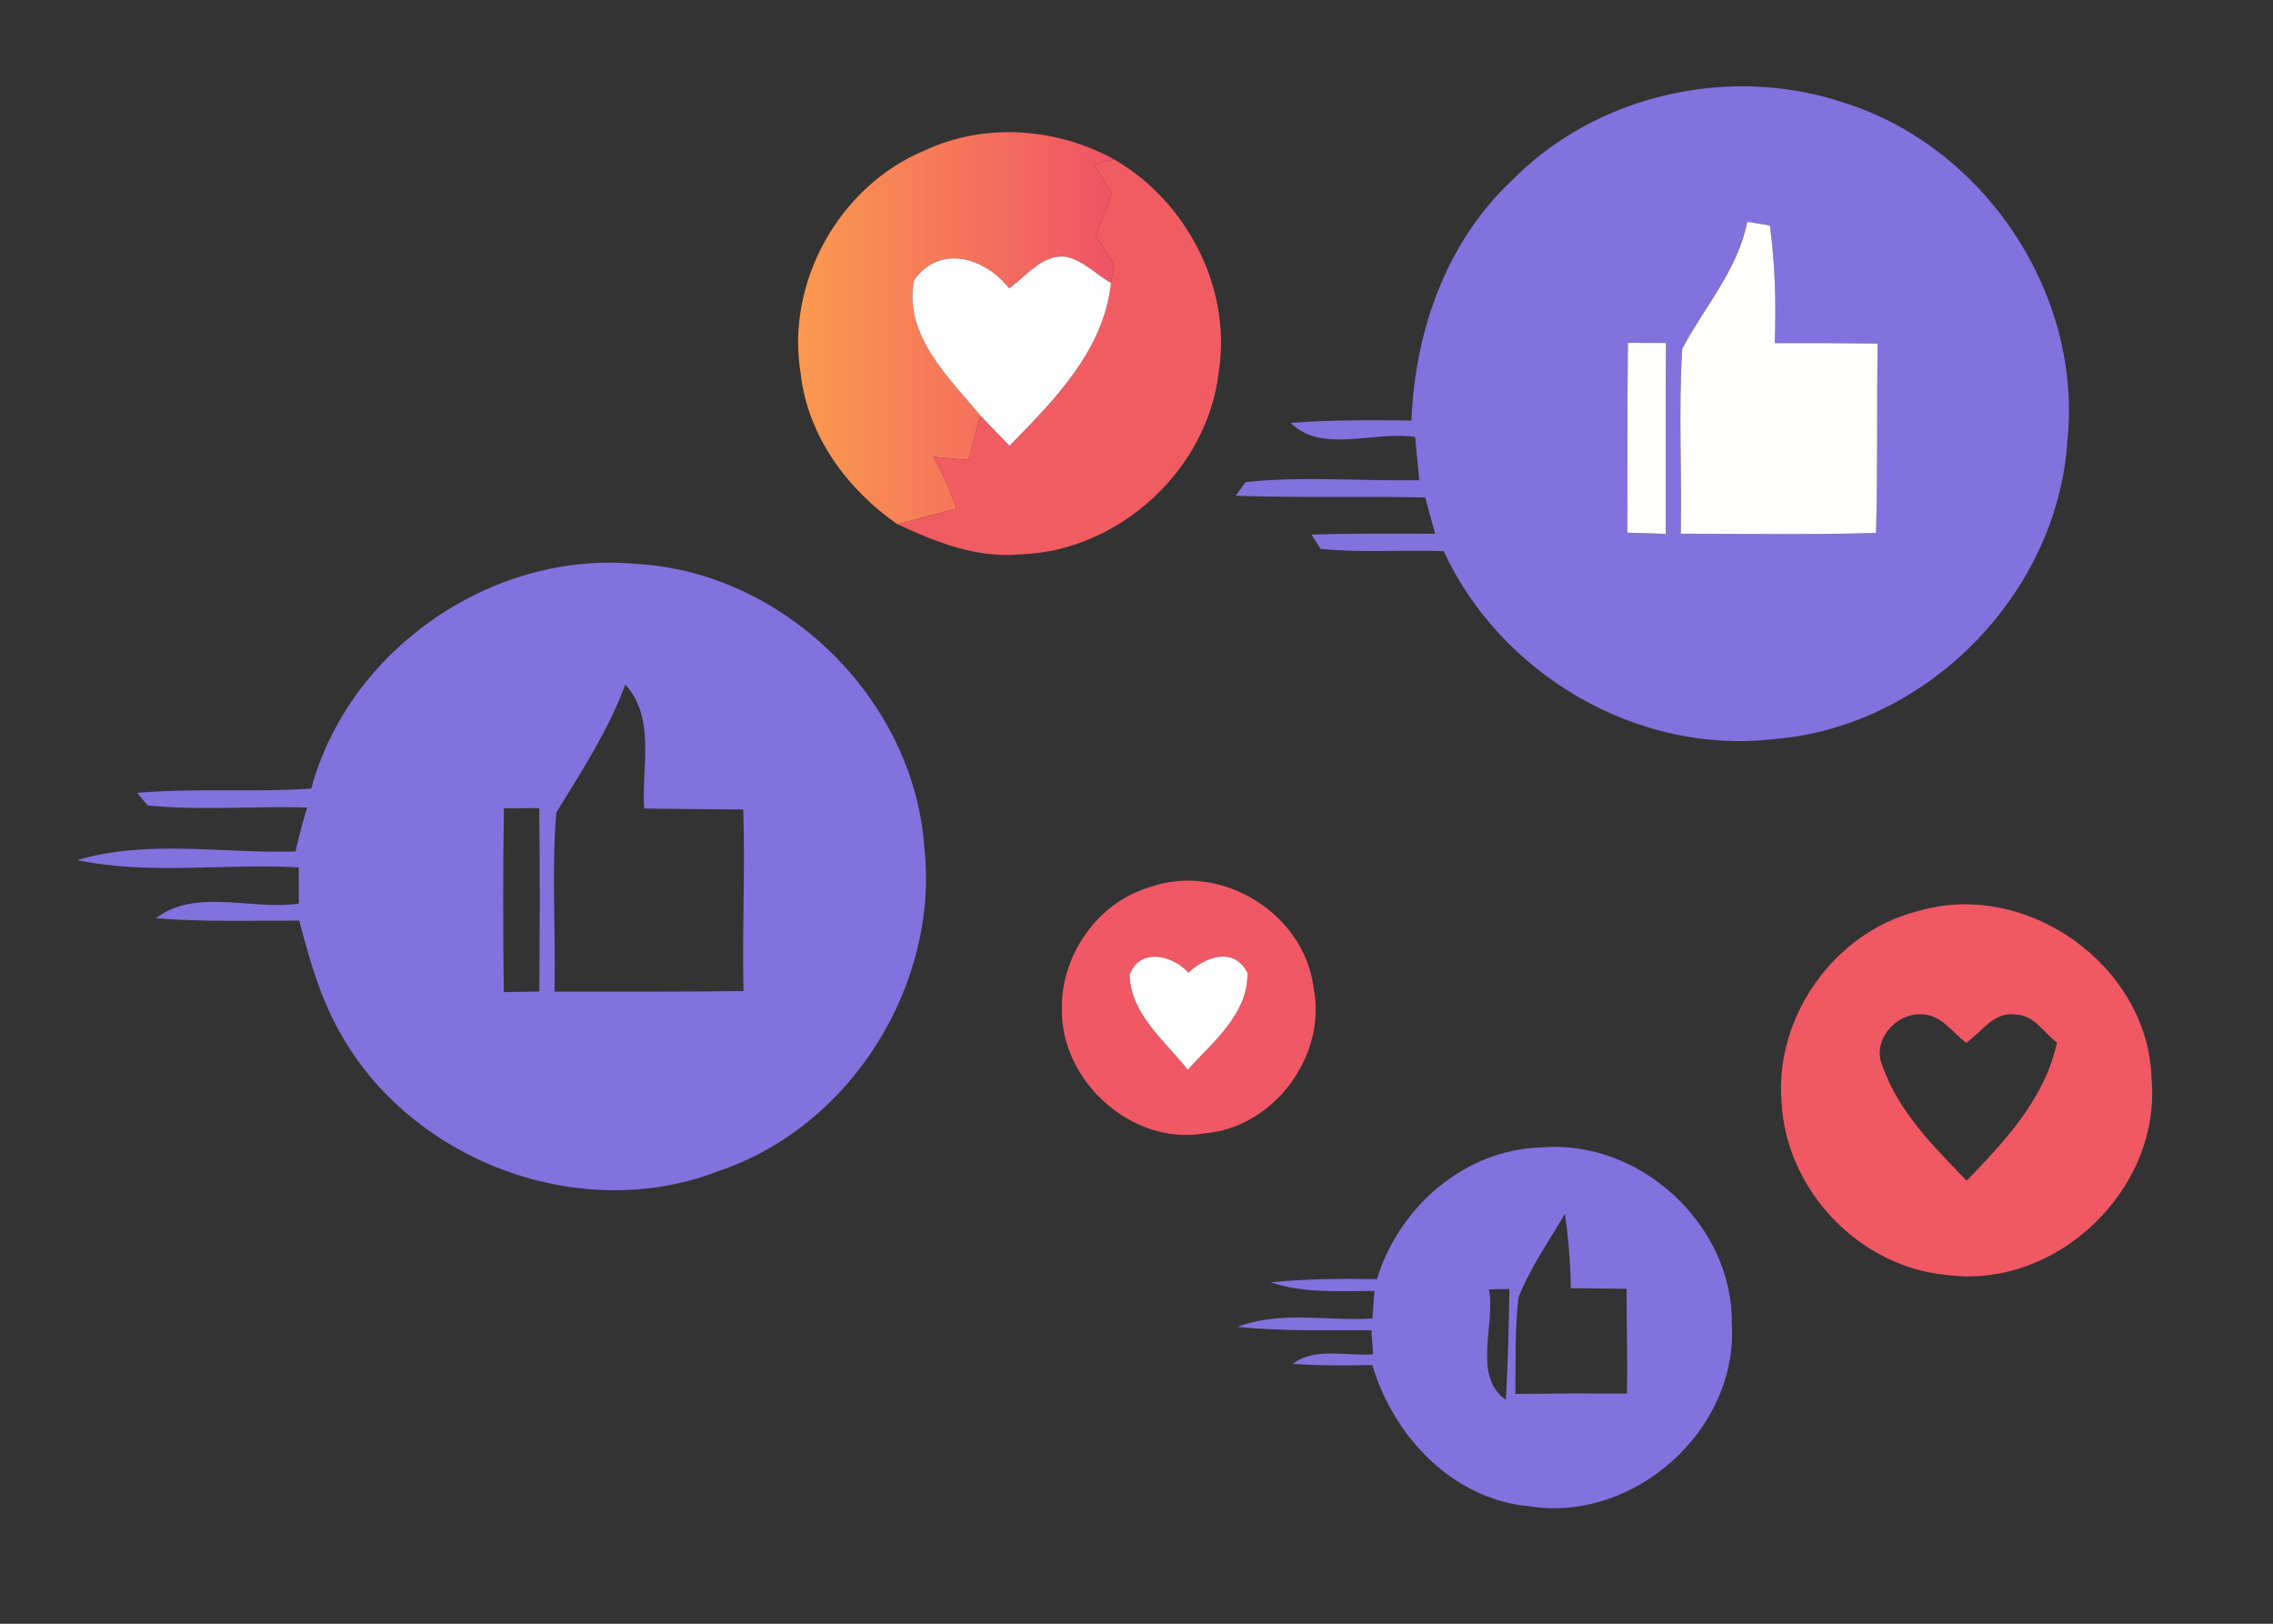 <?xml version="1.0" encoding="utf-8"?>
<!-- Generator: Adobe Illustrator 16.0.0, SVG Export Plug-In . SVG Version: 6.00 Build 0)  -->
<!DOCTYPE svg PUBLIC "-//W3C//DTD SVG 1.1//EN" "http://www.w3.org/Graphics/SVG/1.1/DTD/svg11.dtd">
<svg version="1.1" id="Capa_1" xmlns="http://www.w3.org/2000/svg" xmlns:xlink="http://www.w3.org/1999/xlink" x="0px" y="0px"
	 width="350px" height="250px" viewBox="0 0 350 250" enable-background="new 0 0 350 250" xml:space="preserve">
<rect x="0" y="0" width="350" height="250" fill="#333333" stroke="none"/>
<linearGradient id="SVGID_1_" gradientUnits="userSpaceOnUse" x1="122.896" y1="50.535" x2="171.56" y2="50.535">
	<stop  offset="0" style="stop-color:#FB994F"/>
	<stop  offset="1" style="stop-color:#EF5366"/>
</linearGradient>
<path fill="url(#SVGID_1_)" d="M171.274,29.799c-0.945-1.48-1.891-2.944-2.819-4.426c0.766-0.214,2.302-0.642,3.069-0.856
	c-8.834-4.854-19.918-5.676-29.128-1.356c-13.135,5.426-21.471,20.329-19.097,34.393c1.071,9.549,7.139,17.777,14.886,23.167
	c3.016-0.821,6.049-1.625,9.084-2.409c-0.911-2.784-2.124-5.426-3.534-7.979c1.785,0.161,3.569,0.34,5.371,0.5
	c0.625-2.286,1.231-4.57,1.856-6.854c-4.89-5.836-11.904-12.511-10.208-20.846c3.98-5.641,10.977-3.41,14.653,1.267
	c2.659-1.91,4.961-5.194,8.621-4.891c2.712,0.536,4.71,2.713,7.049,4.07c0.126-0.696,0.357-2.052,0.482-2.731
	c-0.964-1.534-1.909-3.069-2.856-4.586C169.56,34.101,170.417,31.942,171.274,29.799z"/>
<g>
	<g>
		<path fill="#8272DD" d="M232.778,27.819c12.976-13.261,33.569-17.901,51.079-12.029c21.667,6.763,36.838,29.413,34.484,52.062
			c-1.502,23.559-21.651,44.066-45.175,45.939c-20.953,2.481-42.067-9.905-50.866-28.931c-6.318-0.231-12.671,0.286-18.954-0.356
			l-1.394-2.195c6.338-0.197,12.691-0.143,19.027-0.125c-0.519-1.856-1.019-3.73-1.517-5.586c-9.728-0.231-19.474,0.072-29.2-0.268
			c0.392-0.517,1.159-1.588,1.536-2.106c8.869-0.928,17.83-0.143,26.737-0.286c-0.163-1.659-0.467-4.998-0.627-6.657
			c-6.158-1-14.404,2.624-19.168-2.177c6.192-0.464,12.403-0.429,18.596-0.357C217.856,51.109,222.656,37.296,232.778,27.819z
			 M269.044,34.154c-1.464,7.425-6.586,13.065-10.013,19.544c-0.589,9.459-0.034,18.972-0.233,28.467
			c10.033,0.036,20.061,0.178,30.075-0.107c0.285-9.708,0.105-19.436,0.249-29.163c-5.282-0.071-10.566-0.089-15.848-0.071
			c0.229-6.05,0.071-12.119-0.749-18.116C271.65,34.565,269.919,34.297,269.044,34.154z M250.662,52.788
			c-0.108,9.744-0.021,19.49-0.091,29.234c1.98,0.071,3.944,0.125,5.926,0.179c0.018-9.799-0.034-19.597,0.034-29.396
			C254.569,52.805,252.606,52.788,250.662,52.788z"/>
	</g>
	<g>
		<path fill="#8272DD" d="M47.928,121.413c5.801-21.471,27.914-36.696,50.028-34.589c22.756,1.231,42.745,20.846,44.369,43.565
			c2.338,21.205-11.243,42.978-31.501,49.849c-21.417,8.426-47.636-1.444-58.63-21.54c-2.962-5.284-4.586-11.139-6.122-16.957
			c-7.354,0-14.725,0.215-22.078-0.356c6.069-4.712,14.849-1.179,22.024-2.266c0-1.394,0-4.177-0.018-5.569
			c-11.352-0.66-22.9,1.213-34.107-1.124c10.798-3.214,22.452-1,33.607-1.32c0.518-2.286,1.124-4.534,1.784-6.766
			c-8.173-0.286-16.418,0.519-24.541-0.34c-0.41-0.48-1.231-1.444-1.641-1.926C30.026,121.305,38.987,122.037,47.928,121.413z
			 M85.659,125.108c-0.768,9.152-0.054,18.381-0.285,27.573c9.708,0.018,19.399,0.034,29.109-0.089
			c-0.214-9.316,0.268-18.635-0.036-27.951c-5.086-0.036-10.172-0.088-15.259-0.16c-0.446-6.373,1.838-13.887-2.91-19.079
			C93.671,112.452,89.567,118.752,85.659,125.108z M77.591,124.445c-0.143,9.425-0.143,18.866-0.018,28.307
			c1.374-0.016,4.105-0.053,5.479-0.089c0.053-9.403,0.107-18.83-0.019-28.235C81.214,124.428,79.394,124.428,77.591,124.445z"/>
	</g>
	<g>
		<path fill="#8272DD" d="M212.021,196.945c3.374-11.085,13.492-19.975,25.325-20.277c15.135-1.32,29.54,11.924,29.323,27.147
			c1,16.35-15.115,30.714-31.233,28.093c-11.831-1.108-20.863-10.764-24.13-21.739c-4.086,0.071-8.175,0.105-12.242-0.18
			c3.533-2.659,8.299-1.122,12.368-1.479l-0.269-3.713c-6.87-0.02-13.76,0.197-20.613-0.501c6.621-2.534,13.868-0.875,20.774-1.283
			l0.319-4.248c-5.354-0.018-10.851,0.411-15.988-1.338C201.098,196.889,206.558,196.855,212.021,196.945z M233.83,199.746
			c-0.606,4.926-0.409,9.904-0.499,14.866c5.729-0.07,11.458-0.089,17.188-0.053c0.122-5.372-0.073-10.744-0.056-16.116
			c-2.856-0.056-5.728-0.072-8.585-0.108c-0.054-3.837-0.374-7.674-0.909-11.457C238.524,191.108,235.615,195.143,233.83,199.746z
			 M229.262,198.514c1.07,5.479-2.624,13.296,2.604,17.01c0.359-5.675,0.445-11.37,0.554-17.063
			C231.636,198.479,230.047,198.496,229.262,198.514z"/>
	</g>
</g>
<g>
	<path fill="#F15C62" d="M168.455,25.373c0.766-0.214,2.302-0.642,3.069-0.856c11.208,6.461,18.188,19.847,16.134,32.75
		c-1.694,15.046-15.331,27.557-30.43,28.075c-6.711,0.678-13.083-1.856-19.043-4.623c3.016-0.821,6.049-1.625,9.084-2.409
		c-0.911-2.784-2.124-5.426-3.534-7.979c1.785,0.161,3.569,0.34,5.371,0.5c0.625-2.286,1.231-4.57,1.856-6.854
		c1.481,1.571,2.98,3.105,4.48,4.658c6.925-7.068,14.51-14.688,15.634-25.059c0.126-0.696,0.357-2.052,0.482-2.731
		c-0.964-1.534-1.909-3.069-2.856-4.586c0.856-2.159,1.713-4.318,2.57-6.461C170.329,28.319,169.383,26.855,168.455,25.373z"/>
</g>
<g>
	<path fill="#FFFFFE" d="M269.044,34.154c0.875,0.143,2.606,0.412,3.481,0.554c0.82,5.998,0.979,12.066,0.749,18.116
		c5.281-0.019,10.565,0,15.848,0.071c-0.144,9.727,0.036,19.455-0.249,29.163c-10.015,0.285-20.042,0.144-30.075,0.107
		c0.199-9.495-0.355-19.008,0.233-28.467C262.458,47.219,267.58,41.579,269.044,34.154z"/>
</g>
<g>
	<path fill="#FEFDFF" d="M140.754,43.132c3.98-5.641,10.977-3.41,14.653,1.267c2.659-1.91,4.961-5.194,8.621-4.891
		c2.712,0.536,4.71,2.713,7.049,4.07c-1.124,10.37-8.709,17.99-15.634,25.059c-1.5-1.553-2.999-3.087-4.48-4.658
		C146.073,58.142,139.059,51.467,140.754,43.132z"/>
</g>
<g>
	<path fill="#FEFEFD" d="M250.662,52.788c1.944,0,3.907,0.017,5.869,0.017c-0.068,9.799-0.017,19.597-0.034,29.396
		c-1.981-0.054-3.945-0.107-5.926-0.179C250.642,72.278,250.554,62.532,250.662,52.788z"/>
</g>
<g>
	<g>
		<path fill="#F05865" d="M177.145,136.566c10.852-3.838,23.668,4.05,25.112,15.453c2.143,10.496-6.104,21.633-16.83,22.489
			c-11.083,1.912-22.078-8.013-21.917-19.096C163.332,147.059,169.043,138.884,177.145,136.566z M173.934,150.13
			c0.195,6.031,5.46,10.154,8.959,14.564c3.89-4.285,9.298-8.586,9.191-14.904c-2.105-4.104-6.444-2.481-9.104-0.037
			C180.591,147.059,175.45,145.828,173.934,150.13z"/>
	</g>
</g>
<g>
	<g>
		<path fill="#F05864" d="M295.155,140.331c16.688-5.087,35.604,8.209,36.143,25.684c1.568,17.007-14.564,32.553-31.538,30.286
			c-13.494-1.231-24.736-13.063-25.433-26.574C273.22,156.624,282.394,143.598,295.155,140.331z M289.927,164.266
			c2.462,6.961,7.853,12.315,12.903,17.509c5.924-6.104,12.048-12.636,13.903-21.257c-2.019-1.48-3.5-4.267-6.282-4.283
			c-3.302-0.644-5.353,2.677-7.692,4.335c-2.144-1.641-3.908-4.391-6.907-4.408C291.817,156,288.105,160.284,289.927,164.266z"/>
	</g>
</g>
<g>
	<path fill="#FEFEFF" d="M173.934,150.13c1.516-4.302,6.657-3.071,9.047-0.377c2.659-2.444,6.998-4.067,9.104,0.037
		c0.106,6.318-5.302,10.619-9.191,14.904C179.395,160.284,174.129,156.161,173.934,150.13z"/>
</g>
</svg>
